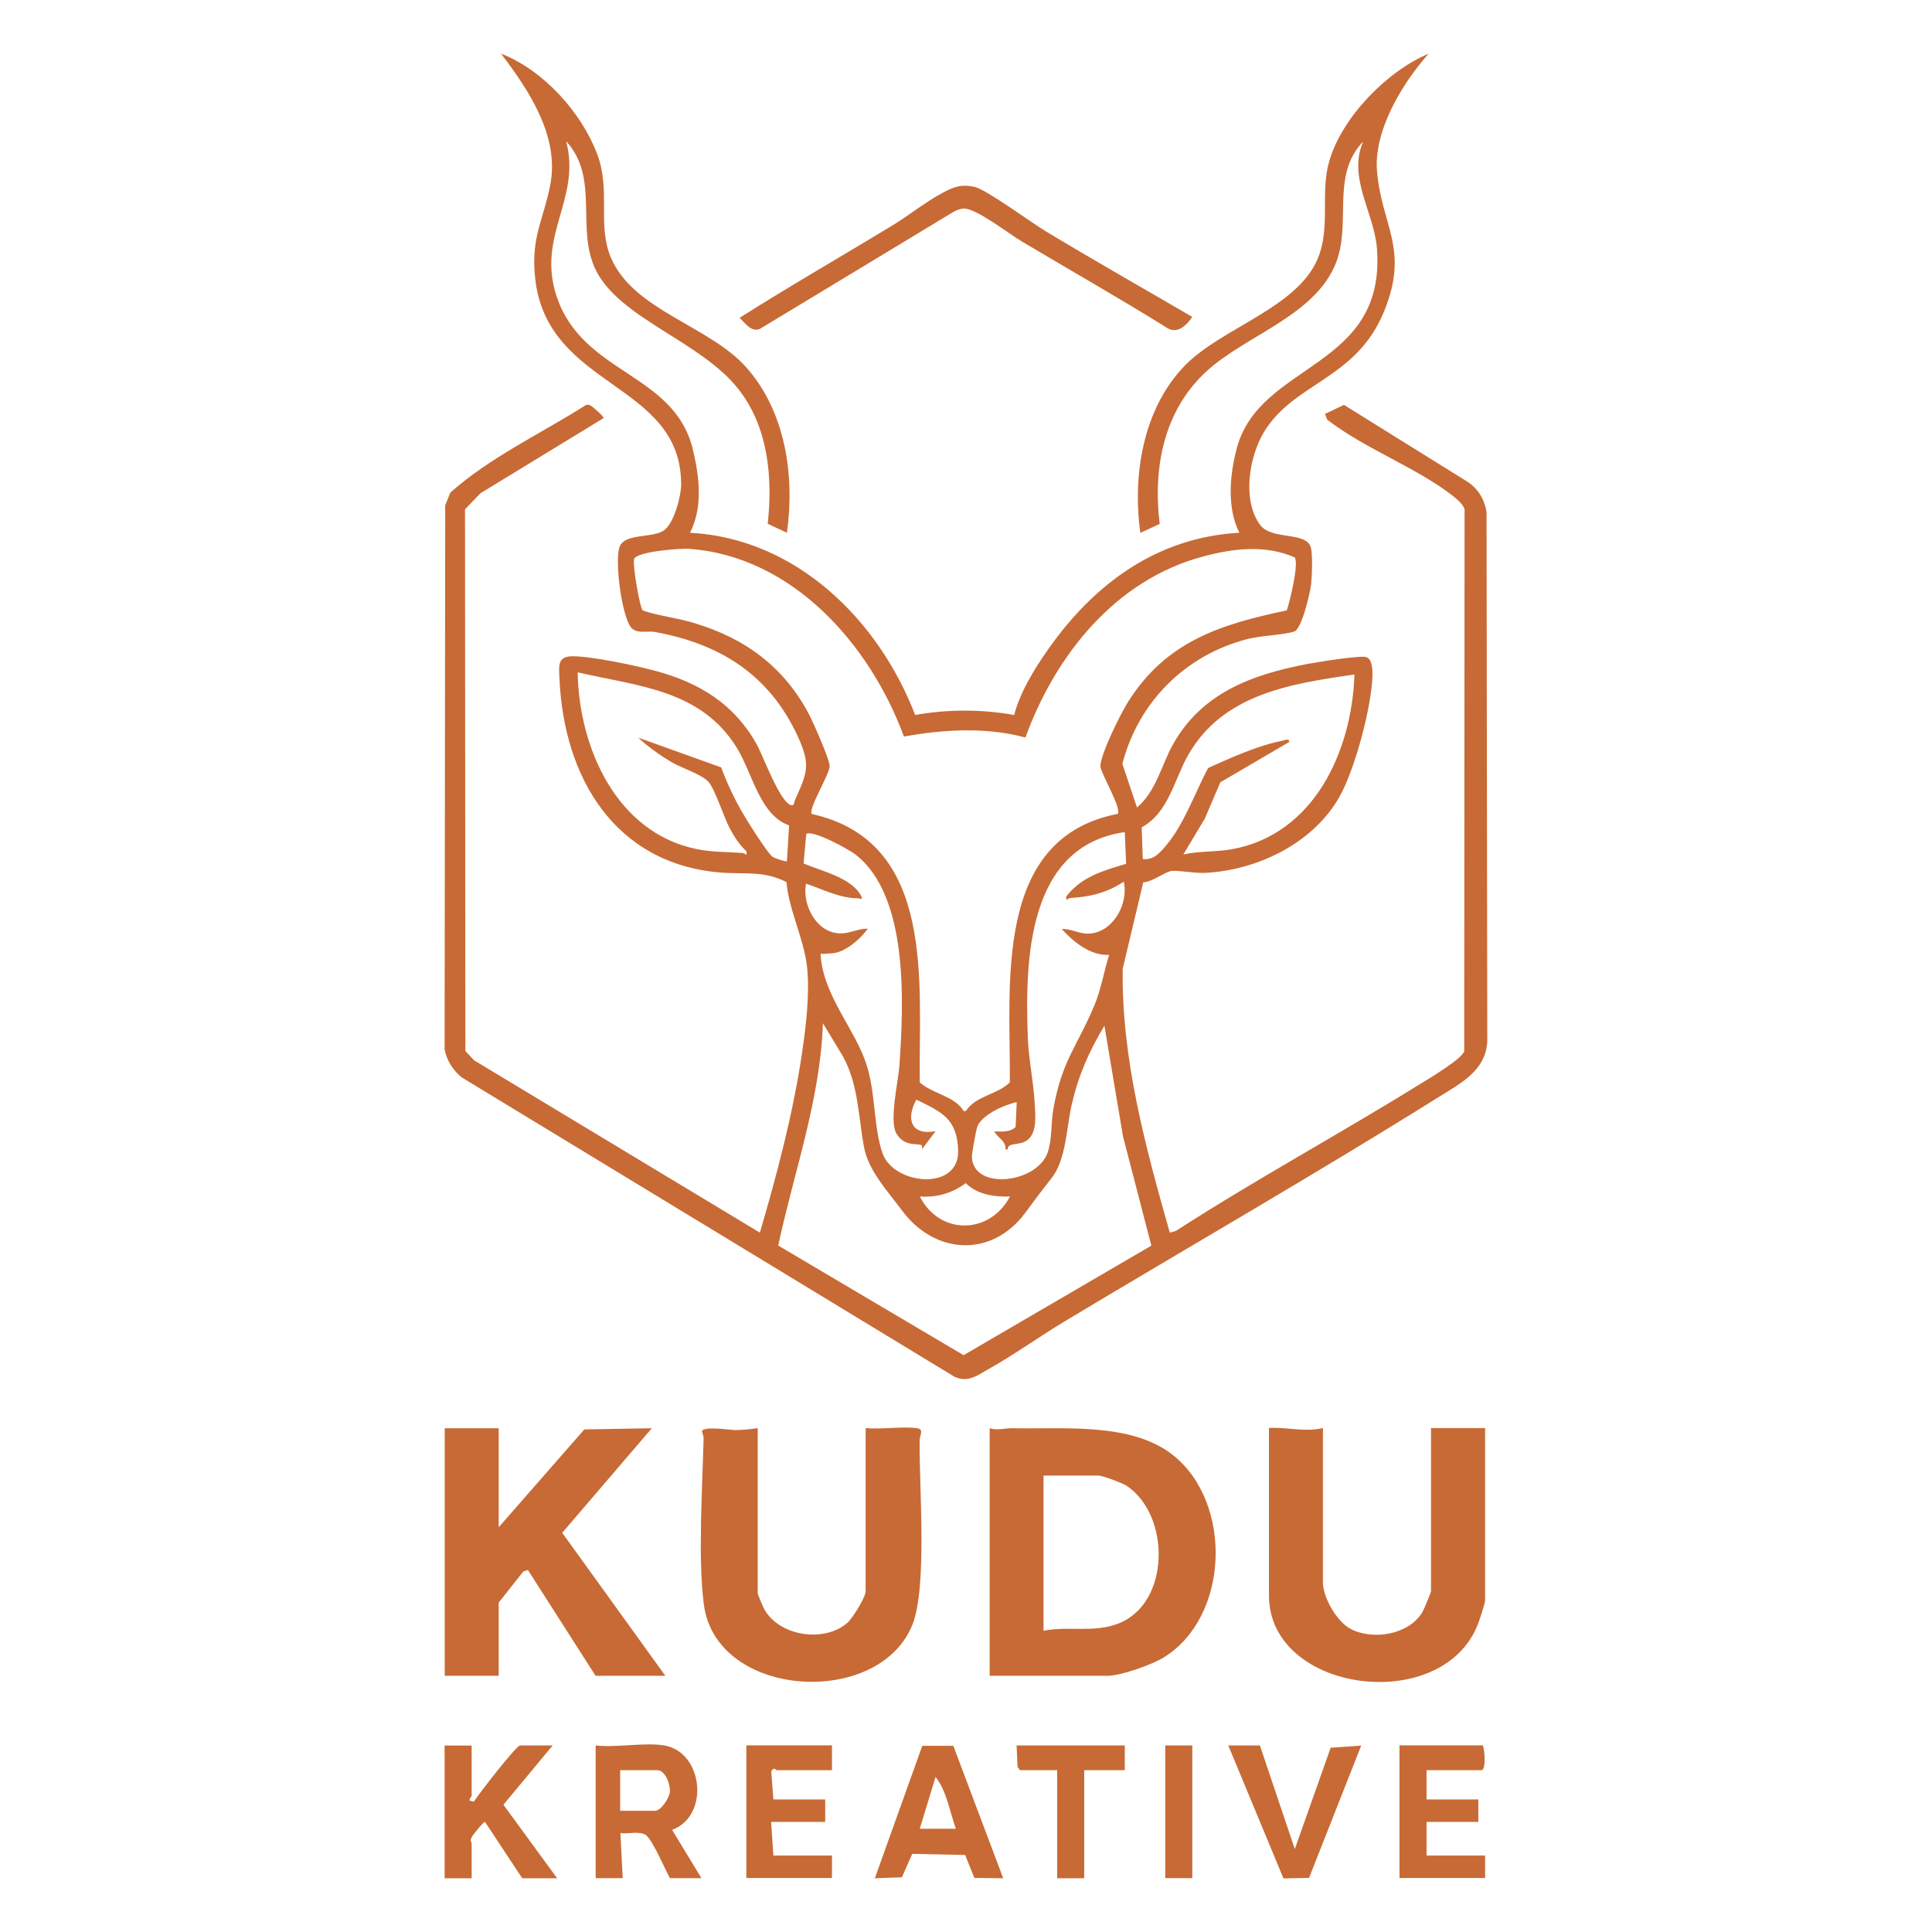 <svg viewBox="0 0 160 160" xmlns="http://www.w3.org/2000/svg" data-name="Layer 1" id="Layer_1">
  <defs>
    <style>
      .cls-1 {
        fill: #c86a35;
      }
    </style>
  </defs>
  <g data-name="Text: Kudu" id="Text:_Kudu">
    <path d="M81.96,138.78v-20.5c.66.21,1.29-.02,1.95,0,4.22.09,9.8-.51,13.25,2.24,4.93,3.93,4.68,13.36-.78,16.74-.95.59-3.56,1.52-4.63,1.52h-9.79ZM86.43,135.05c2.06-.41,4.15.2,6.2-.6,4.29-1.68,4.34-8.93.68-11.4-.35-.23-2-.85-2.32-.85h-4.57v12.86Z" class="cls-1"></path>
    <polygon points="41.3 118.28 41.3 126.48 48.39 118.38 53.98 118.28 46.56 126.94 55.1 138.78 49.32 138.78 43.72 130.02 43.34 130.14 41.3 132.72 41.3 138.78 36.83 138.78 36.83 118.28 41.3 118.28" class="cls-1"></polygon>
    <path d="M62.75,118.28v13.69c0,.07.46,1.14.55,1.31,1.27,2.25,5,2.78,6.89,1.1.42-.37,1.5-2.12,1.5-2.6v-13.51c1.3.12,2.95-.15,4.2,0,.68.08.28.53.27,1.01-.05,3.82.65,12.09-.59,15.25-2.75,6.95-16.26,6.17-17.28-1.65-.5-3.84-.12-9.74-.02-13.77,0-.19-.09-.39-.14-.57.07-.46,2.33-.12,2.69-.11.58.01,1.35-.07,1.93-.16Z" class="cls-1"></path>
    <path d="M109.56,118.28v12.76c0,1.26,1.15,3.26,2.29,3.86,1.86.97,4.84.48,5.95-1.4.12-.2.71-1.62.71-1.72v-13.51h4.48v14.25c0,.27-.46,1.64-.6,2-2.96,7.57-17.3,5.67-17.3-2.38v-13.88c1.54-.09,2.96.37,4.48,0Z" class="cls-1"></path>
  </g>
  <g data-name="Kudu Head" id="Kudu_Head">
    <path d="M65.17,44.12l-1.59-.74c.42-3.86.04-8.03-2.44-11.17-3.11-3.95-9.79-5.81-11.79-9.83-1.7-3.41.34-7.62-2.46-10.68,1.25,4.81-2.46,7.79-.8,12.82,2.15,6.52,9.78,6.32,11.3,12.74.53,2.25.84,4.74-.25,6.86,8.81.46,15.64,7.25,18.65,15.09,2.72-.48,5.48-.48,8.2,0,.5-1.92,1.69-3.84,2.83-5.46,3.8-5.4,8.99-9.25,15.82-9.63-1.05-2.07-.8-4.81-.21-7.01,1.91-7.15,12.39-6.51,11.6-16.56-.23-2.94-2.45-5.86-1.13-8.84-2.73,2.83-.93,6.76-2.28,10.11-1.74,4.33-7.41,5.93-10.67,8.9-3.57,3.25-4.48,8.01-3.91,12.67l-1.6.74c-.67-4.79.22-10.32,3.72-13.89,3.03-3.09,9.25-4.74,10.96-8.8,1.12-2.67.17-5.43.98-8.15,1.07-3.61,4.77-7.4,8.21-8.84-2.17,2.44-4.57,6.38-4.27,9.76.41,4.58,2.7,6.42.57,11.61-2.31,5.63-7.48,5.85-9.95,9.99-1.22,2.05-1.8,5.61-.31,7.65.97,1.33,3.9.5,4.22,1.93.14.65.09,2.21.02,2.92s-.78,3.8-1.41,3.99c-1.02.31-2.67.32-3.86.62-5.14,1.32-9.04,5.2-10.37,10.34l1.21,3.61c1.58-1.32,2.01-3.48,2.98-5.22,2.38-4.25,6.5-5.77,11.06-6.65.8-.15,4.44-.75,4.95-.58s.52,1.09.51,1.56c-.08,2.6-1.44,7.69-2.71,9.97-2.17,3.88-6.82,6.13-11.18,6.34-.82.04-2.2-.23-2.76-.16-.52.07-1.6.92-2.33.94l-1.7,7.15c-.12,7.43,1.89,14.79,3.9,21.87l.5-.15c6.62-4.27,13.56-8.03,20.25-12.18.72-.44,3.45-2.07,3.63-2.7l.03-44.86c-.08-.4-.63-.86-.94-1.11-3.01-2.36-7.35-3.94-10.44-6.34l-.18-.47,1.57-.75,10.35,6.44c.83.61,1.3,1.43,1.46,2.45l.06,43.74c-.06,2.48-2.21,3.56-4.05,4.71-10.2,6.38-20.68,12.39-31,18.59-2.09,1.26-4.19,2.77-6.3,3.95-.9.51-1.67,1.11-2.77.61l-40.82-24.8c-.71-.58-1.24-1.4-1.41-2.32l.05-45.05.43-1.06c3.29-2.93,7.5-4.88,11.23-7.25.16-.06.27,0,.41.06.08.04,1.12.91,1.04,1.03l-10.19,6.22-1.28,1.33.03,44.86.72.77,23.67,14.27c1.43-4.87,2.74-9.83,3.49-14.87.33-2.23.66-4.96.41-7.19s-1.51-4.71-1.7-6.97c-1.89-.97-3.51-.63-5.46-.79-8.78-.72-13-7.91-13.34-16.11-.04-.98-.18-1.78,1.03-1.8,1.6-.02,5.36.78,7,1.23,3.6.98,6.46,2.75,8.3,6.05.56,1.01,1.87,4.66,2.8,5.03.34.14.29-.22.36-.37,1.04-2.29,1.33-2.95.26-5.28-2.34-5.1-6.4-7.68-11.83-8.67-.69-.13-1.64.24-2.09-.52-.7-1.2-1.21-5.07-.89-6.4s2.7-.79,3.72-1.5c.83-.58,1.42-2.84,1.42-3.8,0-8.54-11.16-7.89-12.1-17.16-.34-3.37.69-4.72,1.26-7.64.78-4.01-1.75-7.83-4.08-10.88,3.49,1.35,6.66,4.85,7.97,8.33,1.14,3.03-.02,5.83,1.13,8.56,1.85,4.38,8.14,5.63,11.22,9.1,3.25,3.67,4.02,8.97,3.36,13.69ZM84.93,61.08c-3.27-.88-6.78-.68-10.07-.08-2.8-7.61-9.22-14.94-17.82-15.55-.74-.05-4.31.23-4.52.84-.15.44.45,4,.71,4.27,1.38.46,2.81.6,4.2,1.02,4.25,1.26,7.49,3.63,9.57,7.58.35.67,1.69,3.7,1.71,4.27.02.67-1.8,3.54-1.48,3.98,10.36,2.3,8.83,14.08,8.94,22.23,1.1.97,2.85,1.1,3.64,2.37h.18c.83-1.28,2.58-1.33,3.64-2.37.07-8-1.44-20.23,8.94-22.24.34-.47-1.45-3.43-1.44-3.96.03-1.03,1.68-4.35,2.3-5.33,3.15-4.98,7.6-6.4,13.14-7.56.25-.78,1.02-3.85.65-4.39-2.43-1.06-5.06-.75-7.56-.08-7.29,1.93-12.25,8.17-14.74,15ZM65.36,68.36c-2.44-.86-3.02-4.27-4.32-6.4-2.97-4.84-8.15-5.12-13.2-6.28.1,6.23,3.21,13.29,9.87,14.64,1.28.26,2.5.23,3.79.32.21.01.37.38.32-.14-.59-.53-1.04-1.25-1.41-1.95-.48-.91-1.21-3.24-1.76-3.83s-2.3-1.16-3.05-1.61c-.93-.56-1.95-1.27-2.74-2.02l6.86,2.46c.47,1.25,1.03,2.46,1.69,3.62.38.67,2.12,3.47,2.59,3.8.14.1,1.12.42,1.17.36l.18-2.97ZM112.17,55.86c-5.3.76-10.88,1.62-13.76,6.65-1.18,2.06-1.62,4.78-3.86,6.01l.09,2.62c.88.12,1.43-.52,1.94-1.13,1.49-1.77,2.39-4.37,3.47-6.41,1.92-.85,4.07-1.85,6.14-2.25.19-.04.61-.24.57.1l-5.7,3.34-1.28,3-1.78,2.97c1.3-.29,2.62-.19,3.96-.42,6.86-1.2,10-8.13,10.21-14.48ZM76.33,94.85c-.26-.21-1.42.19-2.1-.99-.61-1.07.17-4.29.26-5.67.34-5.09.79-13.97-3.64-17.42-.55-.43-3.57-2.09-4.08-1.7l-.22,2.44c1.43.62,3.99,1.16,4.77,2.7.19.38-.17.18-.27.18-1.52,0-2.89-.74-4.3-1.21-.33,1.72.83,4.05,2.79,4.12.81.03,1.53-.41,2.33-.39-.5.7-1.38,1.49-2.17,1.83-.67.29-.93.18-1.51.26-.19.03-.26-.21-.22.23.28,3.29,2.82,5.98,3.78,8.9.78,2.38.59,5.32,1.35,7.41.94,2.6,6.37,3.14,6.25-.28-.09-2.62-1.35-3.16-3.46-4.19-.87,1.56-.48,3,1.59,2.61l-1.12,1.49c0-.1.03-.27-.04-.32ZM93.15,68.91c-8.09,1.16-8.27,10.63-8.03,17.06.07,1.75.48,3.69.57,5.4.05.97.23,2.46-.65,3.08-.64.45-1.59.12-1.59.74h-.18c.07-.71-.65-.95-.93-1.49.61,0,1.3.1,1.77-.37l.09-2.05c-.97.18-2.93,1.06-3.27,2.04-.1.31-.46,2.22-.44,2.51.12,2.79,5.41,2.17,6.28-.4.37-1.1.26-2.46.47-3.63.72-4,1.99-5.19,3.39-8.53.56-1.34.79-2.8,1.22-4.19-1.53.08-2.94-1.06-3.92-2.14.74-.05,1.41.39,2.15.38,2.05,0,3.42-2.47,2.98-4.3-1.42.93-2.77,1.25-4.43,1.35-.21.01-.37.38-.32-.14,1.27-1.63,3.06-2.13,4.95-2.69l-.11-2.62ZM91.47,84.93c-1.28,2.14-2.14,4.08-2.71,6.52-.44,1.91-.46,4.61-1.69,6.14-.81,1.01-1.39,1.82-2.17,2.86-2.77,3.73-7.48,3.46-10.19-.19-1.19-1.6-2.8-3.33-3.15-5.23-.48-2.54-.46-5.22-1.76-7.56l-1.65-2.73c-.21,6.3-2.4,12.33-3.7,18.41l15.35,9.08,15.55-9.07-2.35-9.06-1.54-9.17ZM83.64,99.09c-1.28.04-2.73-.16-3.66-1.11-1.11.84-2.41,1.2-3.8,1.11,1.63,3.23,5.79,3.17,7.46,0Z" class="cls-1"></path>
    <path d="M98.74,26.24c-.44.66-1.17,1.41-2,.97-4-2.5-8.11-4.82-12.16-7.24-1.03-.61-3.76-2.74-4.77-2.7-.36.02-.67.17-.97.35l-15.93,9.63c-.71.27-1.21-.51-1.66-.93,4.17-2.64,8.45-5.1,12.66-7.65,1.33-.81,2.72-1.93,4.06-2.65.95-.52,1.57-.79,2.72-.55.98.21,4.67,2.93,5.86,3.65,4.02,2.43,8.12,4.75,12.18,7.12Z" class="cls-1"></path>
  </g>
  <g data-name="Text: Kreative" id="Text:_Kreative">
    <path d="M55.01,144.55c3.23.54,3.79,5.84.65,6.99l2.43,4h-2.61c-.42-.76-1.4-3.08-1.96-3.54-.49-.4-1.52-.1-2.14-.19l.19,3.73h-2.24v-10.99c1.72.2,4.05-.27,5.69,0ZM51.37,149.96h2.89c.48,0,1.18-1.06,1.22-1.59.04-.6-.39-1.77-1.04-1.77h-3.08v3.35Z" class="cls-1"></path>
    <path d="M39.06,144.55v4.19s-.17.2-.19.37l.37.1c.37-.6,3.52-4.66,3.83-4.66h2.7l-4.08,4.91,4.45,6.09h-2.89l-3.08-4.66c-.11-.07-1.02,1.09-1.1,1.25-.19.38-.01.38-.01.52v2.89h-2.24v-10.99h2.24Z" class="cls-1"></path>
    <path d="M78.95,144.58l4.13,10.97-2.39-.03-.76-1.9-4.38-.09-.86,1.94-2.24.08,3.93-10.97h2.57ZM79.16,151.45c-.5-1.4-.75-3.1-1.68-4.29l-1.31,4.29h2.98Z" class="cls-1"></path>
    <path d="M122.8,144.55c.09.06.33,1.9-.09,2.05h-4.57v2.42h4.29v1.86h-4.29v2.79h4.85v1.86h-7.09v-10.99h6.9Z" class="cls-1"></path>
    <path d="M68.9,144.55v2.05h-4.57c-.07,0-.23-.34-.46.11l.18,2.31h4.29v1.86h-4.48l.19,2.79h4.85v1.86h-7.09v-10.99h7.09Z" class="cls-1"></path>
    <polygon points="104.34 144.55 107.23 153.13 110.2 144.74 112.73 144.56 108.41 155.52 106.29 155.56 101.72 144.55 104.34 144.55" class="cls-1"></polygon>
    <polygon points="93.15 144.55 93.15 146.6 89.79 146.6 89.79 155.55 87.55 155.55 87.55 146.6 84.47 146.6 84.27 146.33 84.19 144.55 93.15 144.55" class="cls-1"></polygon>
    <rect height="10.99" width="2.24" y="144.55" x="96.5" class="cls-1"></rect>
  </g>
</svg>